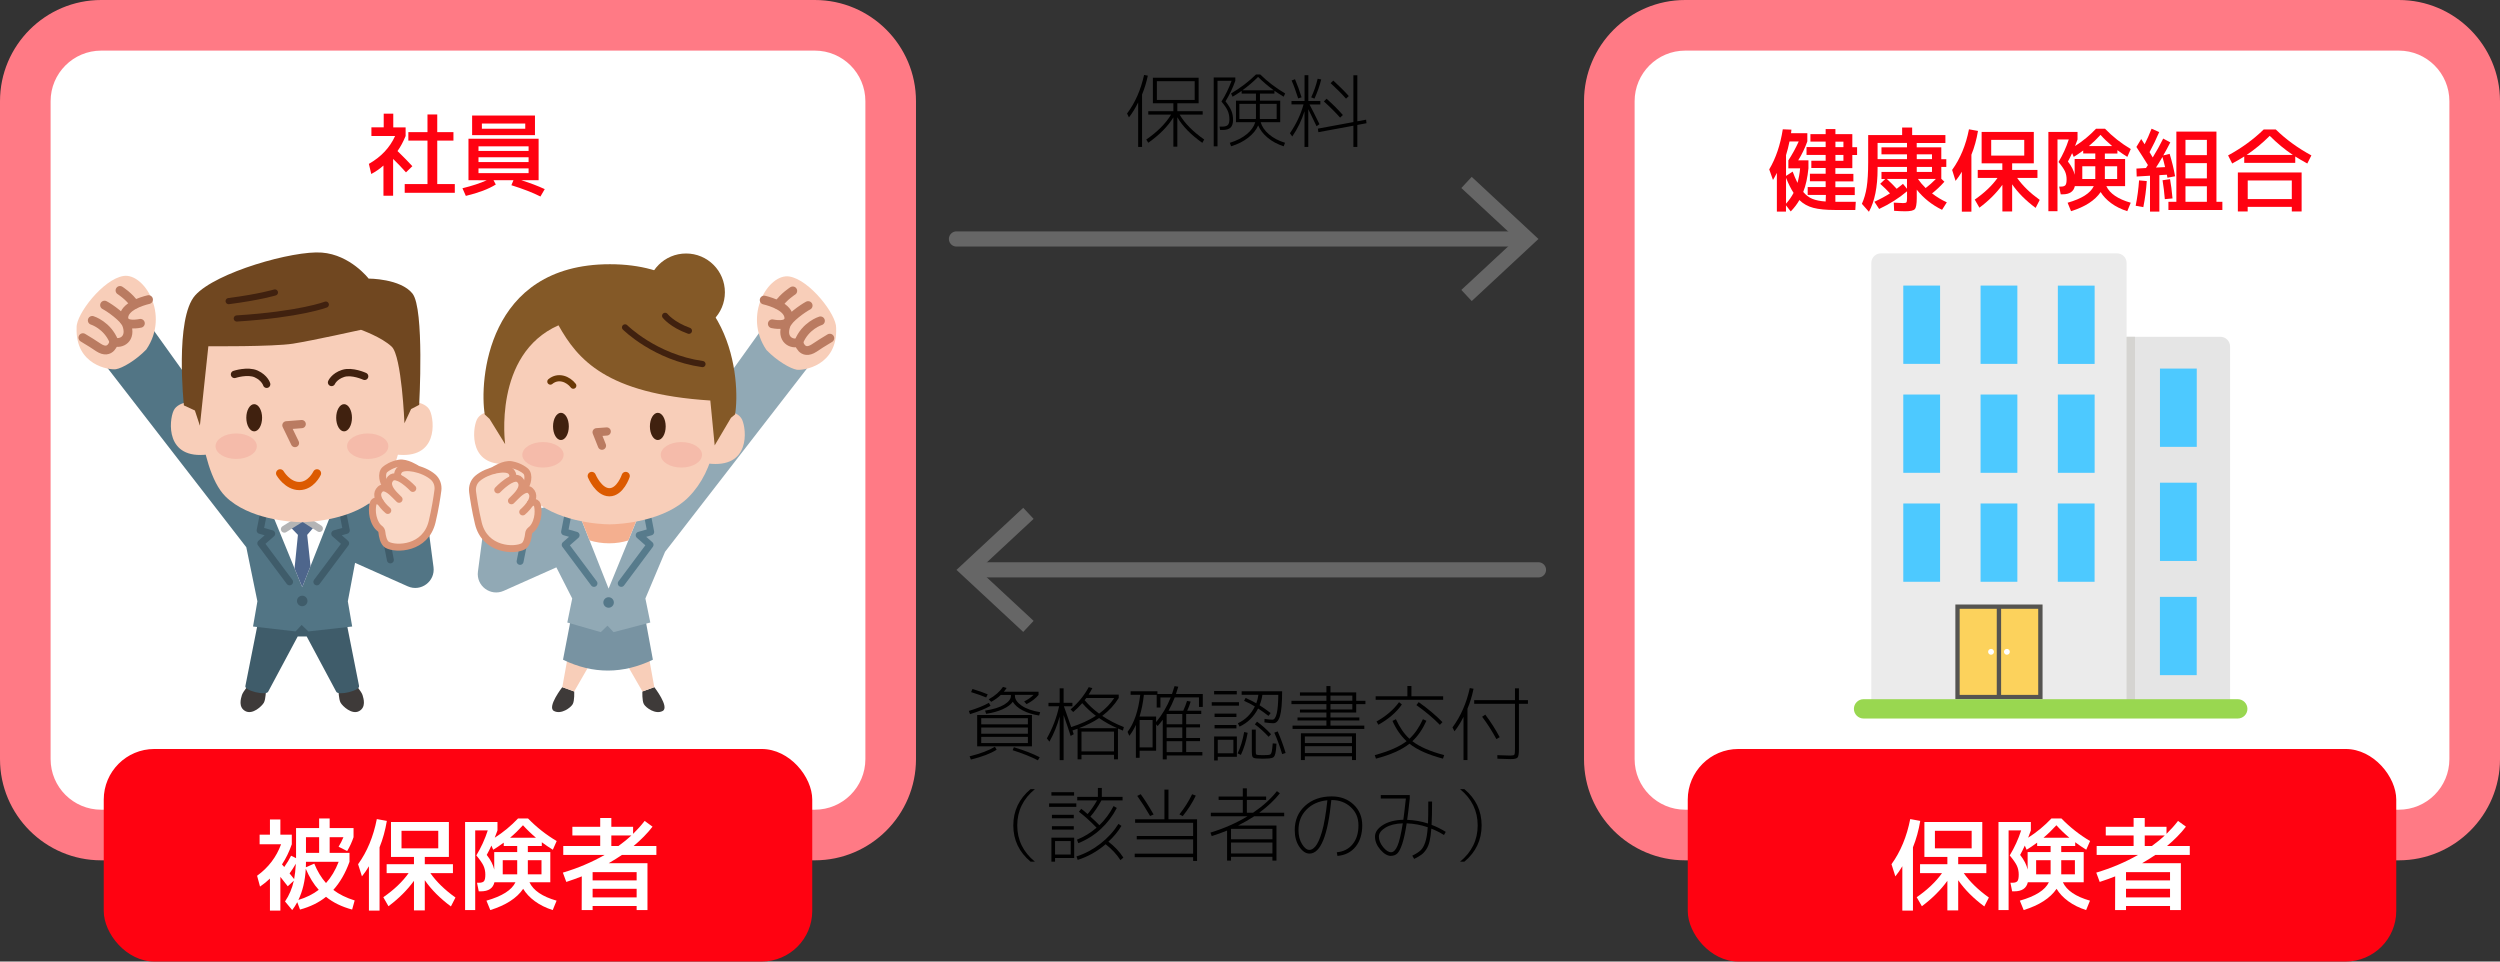 <?xml version="1.0" encoding="UTF-8"?>
<svg xmlns="http://www.w3.org/2000/svg" width="494" height="190" viewBox="0 0 494 190">
  <rect x="0" y="0" width="494" height="190" fill="#333333" stroke="none"/>
  <defs>
    		<style>
			.cls-1{fill:#40210f;}
			.cls-2{fill:#3e3a39;}
			.cls-3{fill:#99d750;}
			.cls-4{fill:#f8ceb9;}
			.cls-5{fill:#555451;}
			.cls-6{fill:#527585;}
			.cls-7{fill:#f5bbaa;}
			.cls-8{stroke:#3f5c6a;}
			.cls-8,.cls-9,.cls-10,.cls-11,.cls-12,.cls-13,.cls-14,.cls-15,.cls-16,.cls-17,.cls-18,.cls-19{fill:none;stroke-linecap:round;}
			.cls-8,.cls-9,.cls-10,.cls-13,.cls-18{stroke-width:1.37px;}
			.cls-8,.cls-9,.cls-11,.cls-12,.cls-14,.cls-15,.cls-16,.cls-17,.cls-18,.cls-19{stroke-linejoin:round;}
			.cls-20{fill:#fff;}
			.cls-9{stroke:#577b8c;}
			.cls-21{fill:#3f5c6a;}
			.cls-22{fill:#91a9b5;}
			.cls-10{stroke:#b4b4b5;}
			.cls-10,.cls-13{stroke-miterlimit:10;}
			.cls-23{fill:#FF0211;}
			.cls-24{fill:#fad9c7;}
			.cls-25{fill:#ebebeb;}
			.cls-26{fill:#4DC9FF;}
			.cls-27{fill:#704720;}
			.cls-28{fill:#4e668c;}
			.cls-11,.cls-12{stroke:#ba7b61;}
			.cls-11,.cls-15{stroke-width:1.62px;}
			.cls-29{fill:#fcd25c;}
			.cls-30{fill:#666;}
			.cls-12{stroke-width:1.74px;}
			.cls-13,.cls-18{stroke:#db9476;}
			.cls-14{stroke:#6a3906;}
			.cls-14,.cls-19{stroke-width:1.22px;}
			.cls-31{fill:#7893a2;}
			.cls-32{fill:#f4af8f;}
			.cls-15{stroke:#dc5a00;}
			.cls-33{fill:#FF7A85;}
			.cls-34{fill:#557889;}
			.cls-16{stroke-width:1.46px;}
			.cls-16,.cls-19{stroke:#40210f;}
			.cls-35{fill:#e5e5e5;}
			.cls-17{stroke:#666;stroke-width:3px;}
			.cls-36{fill:#d5d4d1;}
			.cls-37{fill:#845927;}
		</style>
  </defs>
  <g id="_レイヤー_2" data-name="レイヤー_2">
    <g>
      <rect class="cls-20" x="5" y="5" width="171" height="160" rx="15" ry="15"/>
      <path class="cls-33" d="M161,10c5.52,0,10,4.48,10,10v130c0,5.52-4.48,10-10,10H20c-5.52,0-10-4.48-10-10V20c0-5.52,4.48-10,10-10h141M161,0H20C8.97,0,0,8.97,0,20v130c0,11.03,8.97,20,20,20h141c11.03,0,20-8.97,20-20V20c0-11.03-8.97-20-20-20h0Z"/>
    </g>
    <g>
      <path class="cls-23" d="M77.72,25.17h2.43v1.71c-.47,1.13-1,2.12-1.6,2.97,1.27,1.24,2.25,2.23,2.93,2.99l-1.26,1.22c-.76-.86-1.6-1.75-2.54-2.66v7.27h-1.91v-5.96c-.73.65-1.54,1.21-2.41,1.67l-.47-2c2.42-1.38,4.15-3.22,5.18-5.51h-4.68v-1.71h2.43v-2.7h1.89v2.7ZM86.4,36.37h3.47v1.73h-9.9v-1.73h4.5v-8.59h-3.78v-1.67h3.78v-3.49h1.93v3.49h3.2v1.67h-3.2v8.59Z"/>
      <path class="cls-23" d="M94.55,35.61h-1.98v-8.19h13.86v8.19h-3.42c1.75.55,3.29,1.14,4.63,1.76l-.85,1.46c-1.52-.77-3.44-1.51-5.74-2.23l.41-.99h-3.94l.45.85c-1.42.89-3.39,1.64-5.92,2.25l-.67-1.51c1.91-.47,3.51-1,4.81-1.58h-1.64ZM95.22,26.7h-1.93v-3.87h12.42v3.87h-10.49ZM94.55,29.82h9.9v-.9h-9.9v.9ZM94.55,31.08v.94h9.9v-.94h-9.9ZM94.55,33.27v.94h9.9v-.94h-9.9ZM95.22,25.44h8.57v-1.03h-8.57v1.03Z"/>
    </g>
    <g>
      <rect class="cls-20" x="318" y="5" width="171" height="160" rx="15" ry="15"/>
      <path class="cls-33" d="M474,10c5.52,0,10,4.48,10,10v130c0,5.52-4.48,10-10,10h-141c-5.52,0-10-4.48-10-10V20c0-5.52,4.48-10,10-10h141M474,0h-141c-11.03,0-20,8.97-20,20v130c0,11.03,8.97,20,20,20h141c11.03,0,20-8.97,20-20V20c0-11.03-8.97-20-20-20h0Z"/>
    </g>
    <g>
      <path class="cls-23" d="M366.02,26.52v2.56h.94v1.55h-.94v2.59h-3.35v1.13h3.56v1.49h-3.56v1.15h3.83v1.55h-3.83v1.33h4.03l-.09,1.62h-4.09c-1.73,0-3.13-.14-4.2-.42-1.07-.28-2-.79-2.76-1.54-.44.78-1.01,1.53-1.71,2.25l-.94-1.21v1.24h-1.8v-7.65c-.37.72-.63,1.19-.77,1.4l-.74-2.09c1.31-2.2,2.2-4.84,2.68-7.92l1.71.07c-.01.08-.03.2-.04.36-.02.16-.03.27-.04.34h3.22v1.62c-.48,1.34-1.08,2.59-1.8,3.74h2.02v1.57c-.18,1.84-.52,3.4-1.03,4.68.52.62,1.11,1.08,1.79,1.36.68.28,1.56.46,2.64.53l.05-1.3h-3.6v-1.55h3.55v-1.15h-3.11v-1.49h3.11v-1.13h-2.83v-1.44h2.83v-1.15h-3.78v-1.55h3.78v-1.08h-3.01v-1.48h3.01v-.99h1.93v.99h3.35ZM352.92,30.69v4.07l1.31-.85c.29.78.61,1.52.95,2.23.26-.91.44-1.87.52-2.88h-2.32v-1.57c.77-1.18,1.45-2.42,2.05-3.74h-1.82c-.2.98-.44,1.9-.7,2.74ZM352.92,35.14v5.11c.62-.7,1.12-1.41,1.49-2.14-.49-.74-.99-1.73-1.49-2.97ZM362.68,27.99v1.08h1.58v-1.08h-1.58ZM362.68,31.77h1.58v-1.15h-1.58v1.15Z"/>
      <path class="cls-23" d="M381.77,38.22c.94.71,1.91,1.3,2.92,1.76l-.94,1.48c-1.98-.96-3.65-2.29-5-3.98v1.66c0,1.16-.13,1.89-.38,2.18-.25.29-.89.43-1.91.43-.49,0-1.22-.03-2.18-.09l-.07-1.62c.86.06,1.48.09,1.84.09s.56-.05.65-.14c.08-.1.13-.36.13-.79v-1.4c-1.61,1.36-3.44,2.52-5.51,3.49l-.94-1.42c1.21-.56,2.24-1.12,3.08-1.66-.54-.59-1.18-1.22-1.93-1.89l.99-.95h-.74v-1.39h5.04v-.99h-5.81v.36c0,3.6-.57,6.43-1.71,8.5l-1.39-1.57c.44-.97.76-2.07.95-3.3.19-1.23.29-2.88.29-4.94v-5.35h6.71v-1.49h1.98v1.49h6.57v1.57h-5.67v.86h4.86v2.34h.99v1.53h-.99v2.34l.61.58c-.78.88-1.6,1.65-2.45,2.32ZM376.82,30.5h-5.04v-1.39h5.04v-.86h-5.81v3.2h5.81v-.95ZM374.79,37.3c.26-.19.68-.52,1.24-.97l.79.97v-1.94h-3.98c.73.67,1.38,1.32,1.94,1.94ZM378.75,30.5v.95h3.01v-.95h-3.01ZM378.75,33.97h3.01v-.99h-3.01v.99ZM380.51,37.16c.71-.54,1.38-1.14,2.02-1.8h-3.55c.42.61.93,1.21,1.53,1.8Z"/>
      <path class="cls-23" d="M389.55,30.57v11.25h-1.89v-7.88c-.37.64-.79,1.24-1.24,1.8l-.68-2.16c1.61-2.23,2.72-4.91,3.33-8.03l1.78.32c-.28,1.68-.71,3.25-1.3,4.7ZM401.88,26.07v6.21h-4.28v1.3h5v1.58h-4.01c1.09,1.55,2.58,2.99,4.46,4.34l-.81,1.58c-1.94-1.44-3.49-2.99-4.64-4.66v5.36h-1.93v-5.26c-1.18,1.63-2.69,3.14-4.54,4.52l-.92-1.6c1.93-1.34,3.43-2.77,4.5-4.28h-3.91v-1.58h4.86v-1.3h-4.09v-6.21h10.3ZM393.46,30.75h6.53v-3.11h-6.53v3.11Z"/>
      <path class="cls-23" d="M409.24,41.73l-.68-1.67c2.78-.79,4.51-1.88,5.17-3.28h-3.74c-.24,1.08-1.05,1.62-2.43,1.62h-.36l-.31-1.53h.36c.43,0,.73-.1.88-.29.16-.19.23-.58.23-1.15s-.11-1.12-.33-1.59c-.22-.47-.64-1.08-1.27-1.83.85-1.4,1.53-2.89,2.03-4.45h-2.23v14.17h-1.8v-15.66h5.76v1.49c-.08.26-.25.7-.49,1.3,1.54-.98,2.92-2.12,4.14-3.42h1.78c1.5,1.55,3.2,2.89,5.09,4.01l-.68,1.55c-.66-.41-1.31-.85-1.96-1.33v.67h-2.48v1.08h4v5.36h-3.71c.68,1.46,2.29,2.56,4.82,3.28l-.68,1.67c-1.21-.38-2.27-.91-3.17-1.57-.9-.66-1.6-1.4-2.09-2.21-1.13,1.66-3.08,2.92-5.85,3.78ZM414.03,31.41v-1.08h-2.39v-.59c-.74.54-1.37.96-1.87,1.26l-.32-.74c-.28.61-.55,1.16-.83,1.66.71.91,1.15,1.78,1.33,2.61v-3.11h4.09ZM411.46,35.37h2.57v-2.52h-2.57v2.52ZM412.77,28.86h4.59c-.83-.7-1.6-1.43-2.3-2.21-.74.82-1.51,1.55-2.29,2.21ZM415.92,35.37h2.43v-2.52h-2.43v2.52Z"/>
      <path class="cls-23" d="M422.67,35.64l1.53.14c-.11,1.73-.34,3.44-.68,5.15l-1.51-.27c.34-1.72.56-3.39.67-5.02ZM422.15,29.04l.95-1.57c.14.22.37.56.68,1.04.48-.95.94-1.97,1.37-3.08l1.51.67c-.59,1.37-1.22,2.69-1.91,3.96.08.14.2.33.34.57.14.23.24.39.29.48.76-1.24,1.45-2.48,2.07-3.73l1.4.76c-.49.96-.95,1.82-1.39,2.57l1.26-.31c.46,1.5.82,2.98,1.08,4.43l-1.51.29c-.01-.07-.03-.17-.06-.31-.03-.13-.05-.23-.06-.29l-1.48.09v7.2h-1.85v-7.09l-2.63.16-.05-1.57,1.89-.11c.05-.07.11-.17.19-.3.08-.13.14-.22.19-.28-.67-1.09-1.43-2.29-2.29-3.6ZM427.82,33.02c-.18-.77-.35-1.43-.52-2-.55.94-.98,1.63-1.28,2.09l1.8-.09ZM429.28,39.21l-1.51.14c-.1-1.27-.25-2.51-.45-3.73l1.48-.22c.19,1,.35,2.26.49,3.8ZM439.14,41.49h-10.66v-1.62h1.57v-13.86h7.92v13.86h1.17v1.62ZM431.85,30.66h4.23v-3.02h-4.23v3.02ZM431.85,32.24v3.01h4.23v-3.01h-4.23ZM431.85,36.81v3.06h4.23v-3.06h-4.23Z"/>
      <path class="cls-23" d="M440.27,30.71c2.69-1.46,5.03-3.17,7.04-5.13h2.38c2,1.96,4.35,3.67,7.04,5.13l-.81,1.6c-.95-.52-1.74-.98-2.38-1.39v1.26h-10.08v-1.26c-.64.41-1.43.87-2.38,1.39l-.81-1.6ZM444.14,40.88v.9h-1.94v-7.7h12.6v7.7h-1.94v-.9h-8.71ZM443.93,30.62h9.14c-1.6-1.07-3.12-2.33-4.57-3.78-1.45,1.45-2.98,2.71-4.57,3.78ZM452.86,39.33v-3.67h-8.71v3.67h8.71Z"/>
    </g>
    <g>
      <g>
        <path class="cls-35" d="M440.66,139.67v-71.21c0-1.06-.86-1.91-1.91-1.91h-46.63c-1.06,0-1.91.86-1.91,1.91v71.21h50.45Z"/>
        <path class="cls-25" d="M418.31,50.06h-46.63c-1.06,0-1.91.86-1.91,1.91v87.7h50.45V51.97c0-1.06-.86-1.91-1.91-1.91Z"/>
        <rect class="cls-36" x="420.22" y="66.55" width="1.65" height="73.12"/>
      </g>
      <rect class="cls-26" x="371.99" y="60.53" width="15.47" height="7.27" transform="translate(443.89 -315.56) rotate(90)"/>
      <rect class="cls-26" x="387.26" y="60.53" width="15.47" height="7.27" transform="translate(459.16 -330.83) rotate(90)"/>
      <rect class="cls-26" x="402.53" y="60.53" width="15.47" height="7.27" transform="translate(474.43 -346.09) rotate(90)"/>
      <rect class="cls-26" x="422.71" y="76.92" width="15.47" height="7.27" transform="translate(511 -349.88) rotate(90)"/>
      <rect class="cls-26" x="422.71" y="99.47" width="15.47" height="7.27" transform="translate(533.55 -327.33) rotate(90)"/>
      <rect class="cls-26" x="422.71" y="122.03" width="15.47" height="7.27" transform="translate(556.1 -304.77) rotate(90)"/>
      <rect class="cls-26" x="371.99" y="82.06" width="15.47" height="7.27" transform="translate(465.42 -294.03) rotate(90)"/>
      <rect class="cls-26" x="387.26" y="82.06" width="15.47" height="7.27" transform="translate(480.69 -309.3) rotate(90)"/>
      <rect class="cls-26" x="402.53" y="82.06" width="15.47" height="7.27" transform="translate(495.96 -324.57) rotate(90)"/>
      <rect class="cls-26" x="371.99" y="103.59" width="15.47" height="7.27" transform="translate(486.95 -272.5) rotate(90)"/>
      <rect class="cls-26" x="387.26" y="103.59" width="15.47" height="7.27" transform="translate(502.22 -287.77) rotate(90)"/>
      <rect class="cls-26" x="402.53" y="103.59" width="15.47" height="7.27" transform="translate(517.48 -303.04) rotate(90)"/>
      <g>
        <rect class="cls-5" x="386.38" y="119.45" width="17.23" height="18.71"/>
        <rect class="cls-29" x="387.23" y="120.3" width="7.33" height="17.01"/>
        <rect class="cls-29" x="395.42" y="120.3" width="7.33" height="17.01"/>
        <path class="cls-20" d="M393.43,128.22c-.32,0-.58.26-.58.58s.26.58.58.58.58-.26.58-.58-.26-.58-.58-.58Z"/>
        <path class="cls-20" d="M396.56,128.22c-.32,0-.58.26-.58.58s.26.58.58.58.58-.26.58-.58-.26-.58-.58-.58Z"/>
      </g>
      <path class="cls-3" d="M442.18,138.16h-73.94c-1.06,0-1.91.86-1.91,1.91s.86,1.91,1.91,1.91h73.94c1.06,0,1.91-.86,1.91-1.91s-.86-1.91-1.91-1.91Z"/>
    </g>
    <rect class="cls-23" x="20.5" y="148" width="140" height="42" rx="10" ry="10"/>
    <g>
      <path class="cls-20" d="M55.4,164.93h2.26v1.9c-.52,1.49-1.17,2.82-1.94,3.98.07.05.15.14.24.27.09.13.16.21.2.25.56-.79,1.01-1.53,1.36-2.24l.98.48v-5.94h4.56v-1.9h2.08v1.9h4.72v1.8c-.31.93-.73,1.85-1.26,2.74l-1.7-.86c.39-.63.71-1.25.96-1.88h-2.72v3.1h3.92v1.76c-.8,2.23-1.87,4.08-3.2,5.56,1.16.88,2.57,1.57,4.22,2.08l-.5,1.8c-2.05-.55-3.77-1.39-5.16-2.52-1.4,1.13-3.11,1.97-5.14,2.52l-.54-1.46c-.33.61-.67,1.13-1,1.56l-1.42-1.7c.83-1.23,1.41-2.59,1.74-4.1l-1.2,1.1c-.4-.53-.89-1.15-1.46-1.86v6.66h-2.06v-6.32c-.59.56-1.24,1.09-1.96,1.58l-.58-2.14c2.23-1.61,3.81-3.69,4.74-6.22h-4.24v-1.9h2.04v-3h2.06v3ZM57.22,172.59s.16.2.39.48c.23.28.4.49.51.64.16-.81.27-1.83.34-3.04-.41.71-.83,1.35-1.24,1.92ZM62.98,175.83c-.99-1.09-1.84-2.48-2.56-4.16-.13,2.37-.62,4.43-1.46,6.16,1.57-.48,2.91-1.15,4.02-2ZM64.42,174.49c1.01-1.12,1.85-2.52,2.5-4.2h-6.46v.08c0,.45,0,.79-.02,1l1.66-.72c.61,1.51,1.39,2.79,2.32,3.84ZM60.46,168.53h2.6v-3.1h-2.6v3.1Z"/>
      <path class="cls-20" d="M75,167.43v12.5h-2.1v-8.76c-.41.71-.87,1.37-1.38,2l-.76-2.4c1.79-2.48,3.02-5.45,3.7-8.92l1.98.36c-.31,1.87-.79,3.61-1.44,5.22ZM88.7,162.43v6.9h-4.76v1.44h5.56v1.76h-4.46c1.21,1.72,2.87,3.33,4.96,4.82l-.9,1.76c-2.16-1.6-3.88-3.33-5.16-5.18v5.96h-2.14v-5.84c-1.31,1.81-2.99,3.49-5.04,5.02l-1.02-1.78c2.15-1.49,3.81-3.08,5-4.76h-4.34v-1.76h5.4v-1.44h-4.54v-6.9h11.44ZM79.34,167.63h7.26v-3.46h-7.26v3.46Z"/>
      <path class="cls-20" d="M96.88,179.83l-.76-1.86c3.09-.88,5.01-2.09,5.74-3.64h-4.16c-.27,1.2-1.17,1.8-2.7,1.8h-.4l-.34-1.7h.4c.48,0,.81-.11.98-.32.17-.21.26-.64.26-1.28s-.12-1.24-.37-1.77-.72-1.2-1.41-2.03c.95-1.56,1.7-3.21,2.26-4.94h-2.48v15.74h-2v-17.4h6.4v1.66c-.09.29-.27.77-.54,1.44,1.71-1.09,3.24-2.36,4.6-3.8h1.98c1.67,1.72,3.55,3.21,5.66,4.46l-.76,1.72c-.73-.45-1.46-.95-2.18-1.48v.74h-2.76v1.2h4.44v5.96h-4.12c.76,1.63,2.55,2.84,5.36,3.64l-.76,1.86c-1.35-.43-2.52-1.01-3.52-1.74-1-.73-1.77-1.55-2.32-2.46-1.25,1.84-3.42,3.24-6.5,4.2ZM102.2,168.37v-1.2h-2.66v-.66c-.83.6-1.52,1.07-2.08,1.4l-.36-.82c-.31.68-.61,1.29-.92,1.84.79,1.01,1.28,1.98,1.48,2.9v-3.46h4.54ZM99.34,172.77h2.86v-2.8h-2.86v2.8ZM100.8,165.53h5.1c-.92-.77-1.77-1.59-2.56-2.46-.83.91-1.67,1.73-2.54,2.46ZM104.3,172.77h2.7v-2.8h-2.7v2.8Z"/>
      <path class="cls-20" d="M120.28,170.57h7.66v9.26h-2.14v-.8h-8.7v.8h-2.16l.02-6.66c-.91.36-1.93.73-3.06,1.1l-.68-1.84c2.93-.87,5.69-2.03,8.26-3.5h-8.18v-1.76h7.3v-2.08h-5.5v-1.72h5.5v-1.74h2.2v1.74h4.3v1.4c.89-.88,1.65-1.73,2.28-2.56l1.56,1.14c-1.01,1.31-2.26,2.58-3.74,3.82h4.5v1.76h-6.8c-.65.45-1.53,1-2.62,1.64ZM117.1,173.97h8.7v-1.64h-8.7v1.64ZM117.1,175.63v1.7h8.7v-1.7h-8.7ZM124.76,165.09h-3.96v2.08h1.4c1-.72,1.85-1.41,2.56-2.08Z"/>
    </g>
    <rect class="cls-23" x="333.5" y="148" width="140" height="42" rx="10" ry="10"/>
    <g>
      <path class="cls-20" d="M378,167.43v12.5h-2.1v-8.76c-.41.71-.87,1.37-1.38,2l-.76-2.4c1.79-2.48,3.02-5.45,3.7-8.92l1.98.36c-.31,1.87-.79,3.61-1.44,5.22ZM391.7,162.43v6.9h-4.76v1.44h5.56v1.76h-4.46c1.21,1.72,2.87,3.33,4.96,4.82l-.9,1.76c-2.16-1.6-3.88-3.33-5.16-5.18v5.96h-2.14v-5.84c-1.31,1.81-2.99,3.49-5.04,5.02l-1.02-1.78c2.15-1.49,3.81-3.08,5-4.76h-4.34v-1.76h5.4v-1.44h-4.54v-6.9h11.44ZM382.34,167.63h7.26v-3.46h-7.26v3.46Z"/>
      <path class="cls-20" d="M399.88,179.83l-.76-1.86c3.09-.88,5.01-2.09,5.74-3.64h-4.16c-.27,1.2-1.17,1.8-2.7,1.8h-.4l-.34-1.7h.4c.48,0,.81-.11.98-.32.17-.21.26-.64.26-1.28s-.12-1.24-.37-1.77c-.25-.53-.72-1.2-1.41-2.03.95-1.56,1.7-3.21,2.26-4.94h-2.48v15.74h-2v-17.4h6.4v1.66c-.09.29-.27.77-.54,1.44,1.71-1.09,3.24-2.36,4.6-3.8h1.98c1.67,1.72,3.55,3.21,5.66,4.46l-.76,1.72c-.73-.45-1.46-.95-2.18-1.48v.74h-2.76v1.2h4.44v5.96h-4.12c.76,1.63,2.55,2.84,5.36,3.64l-.76,1.86c-1.35-.43-2.52-1.01-3.52-1.74-1-.73-1.77-1.55-2.32-2.46-1.25,1.84-3.42,3.24-6.5,4.2ZM405.2,168.37v-1.2h-2.66v-.66c-.83.6-1.52,1.07-2.08,1.4l-.36-.82c-.31.68-.61,1.29-.92,1.84.79,1.01,1.28,1.98,1.48,2.9v-3.46h4.54ZM402.34,172.77h2.86v-2.8h-2.86v2.8ZM403.8,165.53h5.1c-.92-.77-1.77-1.59-2.56-2.46-.83.91-1.67,1.73-2.54,2.46ZM407.3,172.77h2.7v-2.8h-2.7v2.8Z"/>
      <path class="cls-20" d="M423.28,170.57h7.66v9.26h-2.14v-.8h-8.7v.8h-2.16l.02-6.66c-.91.36-1.93.73-3.06,1.1l-.68-1.84c2.93-.87,5.69-2.03,8.26-3.5h-8.18v-1.76h7.3v-2.08h-5.5v-1.72h5.5v-1.74h2.2v1.74h4.3v1.4c.89-.88,1.65-1.73,2.28-2.56l1.56,1.14c-1.01,1.31-2.26,2.58-3.74,3.82h4.5v1.76h-6.8c-.65.45-1.53,1-2.62,1.64ZM420.1,173.97h8.7v-1.64h-8.7v1.64ZM420.1,175.63v1.7h8.7v-1.7h-8.7ZM427.76,165.09h-3.96v2.08h1.4c1-.72,1.85-1.41,2.56-2.08Z"/>
    </g>
    <g>
      <path class="cls-2" d="M49.39,135.03s-1.38,1.62-1.59,2.32c-.21.69-.74,2.41.69,3.17,1.42.76,3.26-.98,3.65-1.67.39-.7.41-2.52.41-2.52l-3.16-1.3Z"/>
      <path class="cls-2" d="M70.05,135.03s1.38,1.62,1.59,2.32c.21.69.74,2.41-.69,3.17-1.42.76-3.26-.98-3.65-1.67-.39-.7-.41-2.52-.41-2.52l3.16-1.3Z"/>
      <path class="cls-21" d="M70.95,135.54l-2.91-14.68h-16.64l-2.91,14.68c-.31.92,4.16,2,4.51,1.12l5.83-10.9h1.77l5.83,10.9c.35.89,4.82-.2,4.51-1.12Z"/>
      <path class="cls-6" d="M84.44,102.89l-16.14-4.81-12.73,2.4-25.49-35.6-9.5,6.98,28.09,36.28,2.19,10.68-.86,4.98,8.4.97,1.2-1.28,1.33,1.28,8.66-.97-.86-4.98,1.43-7.6,10.41,4.64c2.6,1.16,5.46-.98,5.09-3.8l-1.21-9.18Z"/>
      <g>
        <path class="cls-4" d="M22.89,72.96c-1.24.18-8.07-.76-7.75-8.26-.1-2.61,5.24-9.54,9.27-10.17,4.03-.63,9.22,7.61,4.5,14.53-2.1,2.18-4.78,3.71-6.02,3.9Z"/>
        <path class="cls-12" d="M29.35,59.2c-1.41.34-4.85,1.4-4.89,3.58-.04,1.86,3.28,1.11,3.28,1.11"/>
        <path class="cls-12" d="M23.71,57.39s1.83,1.16,2.87,2.73"/>
        <path class="cls-12" d="M18.23,63.31s3.01.92,4.3,4.22c1.32.56,3.59-.53,2.46-3.46-.48-1.25-3.27-3.23-4.33-3.78"/>
        <path class="cls-12" d="M22.53,67.52s-.61,2.74-3.06,1.15c-1.33-.86-1.39-.91-1.39-.91l-1.7-1.04"/>
      </g>
      <line class="cls-8" x1="76.46" y1="107.2" x2="77.14" y2="110.64"/>
      <path class="cls-21" d="M60.76,118.75c0,.57-.47,1.04-1.04,1.04s-1.04-.47-1.04-1.04.47-1.04,1.04-1.04,1.04.47,1.04,1.04Z"/>
      <polygon class="cls-20" points="53.26 100.26 59.72 116.02 65.94 100.26 53.26 100.26"/>
      <polygon class="cls-28" points="61.36 111.86 60.7 105.69 62.22 103.92 59.78 102.33 57.22 103.98 58.87 105.69 58.2 112.31 59.72 116.02 61.36 111.86"/>
      <polyline class="cls-10" points="56.19 104.57 59.78 102.33 63.12 104.44"/>
      <polyline class="cls-8" points="67.69 101.06 68.43 104.81 66.14 105.46 68.3 107.36 62.61 114.98"/>
      <polyline class="cls-8" points="52.14 101.06 51.4 104.81 53.69 105.46 51.53 107.36 57.22 114.98"/>
      <g>
        <path class="cls-4" d="M79.38,79.33c.86-.11,4.64-.23,5.58,1.82.9,1.94,1.69,9.74-6.78,8.65l1.2-10.47Z"/>
        <path class="cls-4" d="M79.66,61.27h-40.13v22.93c.74,4.79,2.11,11.02,5.03,13.91,4.54,4.49,12.87,5.07,15.01,5.07s10.48-.59,15.01-5.07c3.03-2.99,4.6-9.6,5.31-14.37v-.11s-.24-22.36-.24-22.36Z"/>
        <polyline class="cls-11" points="59.62 83.8 56.59 84.04 58.29 87.55"/>
        <path class="cls-1" d="M51.79,82.55c0,1.49-.7,2.69-1.56,2.69s-1.56-1.21-1.56-2.69.7-2.69,1.56-2.69,1.56,1.21,1.56,2.69Z"/>
        <path class="cls-16" d="M46.34,73.98s2.61-.86,4.3-.08c1.69.78,2.05,2.03,2.05,2.03"/>
        <path class="cls-1" d="M66.43,82.55c0,1.49.7,2.69,1.56,2.69s1.56-1.21,1.56-2.69-.7-2.69-1.56-2.69-1.56,1.21-1.56,2.69Z"/>
        <path class="cls-16" d="M72.05,74.36s-2.5-1.15-4.26-.57c-1.77.58-2.27,1.78-2.27,1.78"/>
        <path class="cls-4" d="M39.88,79.33c-.86-.11-4.64-.23-5.58,1.82-.9,1.94-1.69,9.74,6.78,8.65l-1.2-10.47Z"/>
        <path class="cls-27" d="M81.51,58.02c2.38,2.99,1.32,21.98,1.32,21.98l-1.6.83-1.31,2.8s-.54-13.23-2.51-15.12c-1.97-1.88-6.08-3.34-6.08-3.34,0,0-9.48,2.11-13.45,2.74-3.92.62-16.71.51-16.71.51l-1.67,15.69-.99-3-2.17-1s-1.84-17.2,2.23-21.75c4.07-4.55,19.37-8.89,25.02-8.45,5.65.44,9.25,5.14,9.25,5.14,0,0,6.3-.02,8.68,2.97Z"/>
        <path class="cls-19" d="M64.38,60.19s-5.03,1.94-17.59,2.74"/>
        <path class="cls-19" d="M54.32,57.79s-2.97.91-9.14,1.71"/>
        <path class="cls-7" d="M50.75,88.17c0,1.39-1.83,2.52-4.08,2.52s-4.08-1.13-4.08-2.52,1.83-2.52,4.08-2.52,4.08,1.13,4.08,2.52Z"/>
        <path class="cls-7" d="M76.74,88.17c0,1.39-1.83,2.52-4.08,2.52s-4.08-1.13-4.08-2.52,1.83-2.52,4.08-2.52,4.08,1.13,4.08,2.52Z"/>
        <path class="cls-15" d="M55.35,93.53s1.46,2.51,3.79,2.51,3.5-2.51,3.5-2.51"/>
      </g>
      <g>
        <path class="cls-24" d="M80.52,92.08c-.83,0-1.48.18-1.83.55-.21.21-.51.7-.45,1.27-.09-.01-.19-.04-.28-.04h0c-.42,0-.76.15-1.02.45-.36.4-.52.85-.5,1.35-.25-.29-.5-.95-.5-1.6,0-.46.12-.82.35-1.01.24-.21,1.14-.91,2.64-1.18.49-.09,1.07.04,1.6.22Z"/>
        <path class="cls-24" d="M74.12,99.47c.29-.36.89-.63.86-1.69-.01-.34.11-.63.38-.88.54-.5,1.86-1.87,2.08-2.12.13-.15.3-.22.51-.22h0c1.06,0,1.07-.42,1.06-.42-.3-.52.12-.97.17-1.02.36-.39,1.43-.47,2.69-.2,1.8.38,3.97,1.48,4.47,2.99.87,2.62-.62,8.3-2.19,9.56-.16.17-3.44,3.65-7.34,2.32-.66-.23-1.24-2.53-1.39-3.37-.53-.47-.93-1.07-1.18-1.78-.52-1.46-.25-2.94-.12-3.16Z"/>
        <g>
          <path class="cls-13" d="M75.12,99.18s-.76-.55-1.28.08c-.22.27-.61,2.43.43,4.26.24.42.46.67.83.96.21.17.34.41.36.68.07.7.3,2.07,1.04,2.49,1.76.99,7.6.82,8.89-4.55.59-2.45.96-4.86,1.14-6.21.13-.98-.21-1.97-.95-2.62-1.97-1.7-5.73-2.4-6.64-1.4,0,0-.66.65-.22,1.43"/>
          <path class="cls-18" d="M81.57,96.52s-3.14-3.35-4.38-1.97c-1.03,1.14.09,2.53.92,3.37.42.42.75.75.75.75,0,0-.32-.31-.75-.75-.84-.87-2.17-2.03-2.98-1.26-1.69,1.57,1.5,4.21,1.5,4.21"/>
          <path class="cls-18" d="M82.3,92.58s-2-1.32-3.43-1.06c-1.43.26-2.4.91-2.8,1.26-.86.74-.37,2.72.23,3.23"/>
        </g>
      </g>
    </g>
    <g>
      <path class="cls-2" d="M129.29,135.78s3.07,3.95,1.65,4.71c-1.42.76-3.32-.65-3.71-1.35-.39-.7-.29-2.5-.29-2.5l2.35-.86Z"/>
      <polygon class="cls-4" points="127.94 128.31 129.29 135.78 126.94 136.63 122.96 129.71 127.94 128.31"/>
      <path class="cls-2" d="M111.11,135.78s-3.07,3.95-1.65,4.71c1.42.76,3.32-.65,3.71-1.35.39-.7.29-2.5.29-2.5l-2.35-.86Z"/>
      <polygon class="cls-4" points="112.46 128.31 111.11 135.78 113.46 136.63 117.44 129.71 112.46 128.31"/>
      <path class="cls-31" d="M127.49,122.12l1.52,8.24c-5.89,2.83-11.81,2.89-17.76,0l1.59-8.24h14.66Z"/>
      <path class="cls-22" d="M95.65,103.78l16.14-4.81,12.73,2.4,25.49-35.6,9.5,6.98-28.09,36.28-3.89,9.23.97,4.75-7.26,1.9-1.2-1.28-1.33,1.28-6.61-1.9.97-4.75-3.13-6.15-10.41,4.64c-2.6,1.16-5.46-.98-5.09-3.8l1.21-9.18Z"/>
      <g>
        <path class="cls-4" d="M157.47,73.06c1.24.18,8.07-.76,7.75-8.26.1-2.61-5.24-9.54-9.27-10.17-4.03-.63-9.22,7.61-4.5,14.53,2.1,2.18,4.78,3.71,6.02,3.9Z"/>
        <path class="cls-12" d="M151,59.29c1.41.34,4.85,1.4,4.89,3.58.04,1.86-3.28,1.11-3.28,1.11"/>
        <path class="cls-12" d="M156.65,57.48s-1.83,1.16-2.87,2.73"/>
        <path class="cls-12" d="M162.12,63.4s-3.01.92-4.3,4.22c-1.32.56-3.59-.53-2.46-3.46.48-1.25,3.27-3.23,4.33-3.78"/>
        <path class="cls-12" d="M157.82,67.62s.61,2.74,3.06,1.15c1.33-.86,1.39-.91,1.39-.91l1.7-1.04"/>
      </g>
      <path class="cls-34" d="M119.22,119.05c0,.57.47,1.04,1.04,1.04s1.04-.47,1.04-1.04-.47-1.04-1.04-1.04-1.04.47-1.04,1.04Z"/>
      <polygon class="cls-20" points="126.72 100.56 120.26 116.31 114.04 100.56 126.72 100.56"/>
      <polyline class="cls-9" points="112.29 101.36 111.56 105.11 113.84 105.76 111.68 107.65 117.37 115.28"/>
      <polyline class="cls-9" points="127.85 101.36 128.58 105.11 126.3 105.76 128.45 107.65 122.76 115.28"/>
      <line class="cls-9" x1="103.46" y1="107.5" x2="102.77" y2="110.93"/>
      <path class="cls-32" d="M124.17,106.79c-1.14.36-2.43.57-3.8.57s-2.72-.21-3.88-.59l-2.45-6.21h12.68l-2.56,6.23Z"/>
      <path class="cls-37" d="M143.24,57.76c0,4.24-3.43,7.67-7.67,7.67s-7.67-3.43-7.67-7.67,3.43-7.67,7.67-7.67,7.67,3.43,7.67,7.67Z"/>
      <g>
        <path class="cls-4" d="M109.93,62.06l-11.33,9.1,1.03,15.48c.77,5.08,2.19,8.53,5.23,11.59,4.71,4.76,13.37,5.38,15.6,5.38s10.89-.62,15.6-5.38c2.69-2.72,4.29-6.17,5.15-10.21l.19-1.52.46-13.85-31.94-10.59Z"/>
        <path class="cls-4" d="M141.06,81.11c.86-.11,4.64-.23,5.58,1.82.9,1.94,1.69,9.74-6.78,8.65l1.2-10.47Z"/>
        <path class="cls-4" d="M99.8,81.11c-.86-.11-4.64-.23-5.58,1.82-.9,1.94-1.69,9.74,6.78,8.65l-1.2-10.47Z"/>
        <polyline class="cls-11" points="119.89 85.26 117.89 85.41 118.95 88.07"/>
        <ellipse class="cls-1" cx="110.84" cy="84.26" rx="1.56" ry="2.69"/>
        <ellipse class="cls-1" cx="129.98" cy="84.26" rx="1.56" ry="2.69"/>
        <path class="cls-7" d="M111.37,89.87c0,1.39-1.83,2.52-4.08,2.52s-4.08-1.13-4.08-2.52,1.83-2.52,4.08-2.52,4.08,1.13,4.08,2.52Z"/>
        <path class="cls-7" d="M138.72,89.87c0,1.39-1.83,2.52-4.08,2.52s-4.08-1.13-4.08-2.52,1.83-2.52,4.08-2.52,4.08,1.13,4.08,2.52Z"/>
        <path class="cls-15" d="M116.93,94.05s1.34,3.22,3.49,3.22,3.22-3.22,3.22-3.22"/>
        <path class="cls-37" d="M145.25,81.9c1.07-6.37-.26-29.69-24.73-29.69s-25.8,23.32-24.73,29.69l.94.87,3.09,5s-2.45-17.75,10.54-23.49c3.76,6.71,9.39,13.55,30,14.86l.86,8.87,3.22-5.45.81-.67Z"/>
        <path class="cls-14" d="M108.75,75.4c1.57-1.3,3.53-.49,4.53.81"/>
        <path class="cls-19" d="M123.51,64.69s5.91,5.91,15.3,7.25"/>
        <path class="cls-19" d="M131.43,62.41s1.34,1.74,4.7,2.95"/>
      </g>
      <g>
        <path class="cls-24" d="M99.4,92.38c.83,0,1.49.18,1.83.55.21.21.51.7.45,1.27.09-.01.19-.04.28-.04h0c.42,0,.76.15,1.02.45.36.4.52.85.5,1.35.25-.29.5-.95.5-1.6,0-.46-.12-.82-.35-1.01-.24-.21-1.14-.91-2.64-1.18-.49-.09-1.07.04-1.6.22Z"/>
        <path class="cls-24" d="M105.8,99.76c-.29-.36-.89-.63-.86-1.69.01-.34-.11-.63-.38-.88-.54-.5-1.86-1.87-2.08-2.12-.13-.15-.3-.22-.51-.22h0c-1.06,0-1.07-.42-1.06-.42.3-.52-.12-.97-.17-1.02-.36-.39-1.43-.47-2.69-.2-1.8.38-3.97,1.48-4.47,2.99-.87,2.62.62,8.3,2.19,9.56.16.17,3.44,3.65,7.34,2.32.66-.23,1.24-2.53,1.39-3.37.53-.47.93-1.07,1.18-1.78.52-1.46.25-2.94.12-3.16Z"/>
        <g>
          <path class="cls-13" d="M104.79,99.47s.76-.55,1.28.08c.22.27.61,2.43-.43,4.26-.24.42-.46.67-.83.96-.21.17-.34.41-.36.68-.07.7-.3,2.07-1.04,2.49-1.76.99-7.6.82-8.89-4.55-.59-2.45-.96-4.86-1.14-6.21-.13-.98.21-1.97.95-2.62,1.97-1.7,5.73-2.4,6.64-1.4,0,0,.66.65.22,1.43"/>
          <path class="cls-18" d="M98.35,96.81s3.14-3.35,4.38-1.97c1.03,1.14-.09,2.53-.92,3.37-.42.42-.75.75-.75.75,0,0,.32-.31.75-.75.84-.87,2.17-2.03,2.98-1.26,1.69,1.57-1.5,4.21-1.5,4.21"/>
          <path class="cls-18" d="M97.62,92.88s2-1.32,3.43-1.06c1.43.26,2.4.91,2.8,1.26.86.74.37,2.72-.23,3.23"/>
        </g>
      </g>
    </g>
  </g>
  <g id="_レイヤー_3" data-name="レイヤー_3">
    <g>
      <line class="cls-17" x1="192.25" y1="112.6" x2="304" y2="112.6"/>
      <polygon class="cls-30" points="202.19 124.87 204.24 122.68 193.4 112.61 204.24 102.53 202.19 100.34 189 112.61 202.19 124.87"/>
    </g>
    <g>
      <path d="M191.44,140.48c1.62-.49,2.94-1.02,3.97-1.6l.32.59c-1.01.58-2.37,1.13-4.06,1.65l-.22-.64ZM191.59,149.45c2.17-.54,3.83-1.17,5.01-1.89l.34.58c-1.16.75-2.86,1.4-5.09,1.95l-.26-.64ZM194.87,137.82c-.67-.29-1.66-.64-2.98-1.06l.27-.62c1.19.36,2.2.71,3.01,1.06l-.3.62ZM193.89,147.47h-.8v-6.19h10.82v6.19h-10.02ZM193.89,143.13h9.22v-1.22h-9.22v1.22ZM193.89,143.76v1.23h9.22v-1.23h-9.22ZM193.89,145.61v1.22h9.22v-1.22h-9.22ZM194.66,140.41c1.64-.25,2.9-.64,3.78-1.18.88-.54,1.32-1.12,1.32-1.73v-.18h-2c-.54.51-1.17.97-1.89,1.36l-.5-.5c1.24-.68,2.18-1.5,2.82-2.45l.72.21c-.16.26-.34.5-.54.74h6.85v.64c-.59.7-1.38,1.31-2.37,1.82l-.48-.53c.71-.35,1.33-.78,1.86-1.3h-3.68v.18c0,.68.44,1.33,1.32,1.94.88.61,2.1,1.04,3.67,1.3l-.21.66c-1.27-.2-2.36-.55-3.27-1.03s-1.55-1.05-1.93-1.69c-.39.55-1.05,1.04-1.97,1.46-.92.42-2.02.73-3.3.92l-.21-.64ZM200.1,148.24l.24-.59c2.05.62,3.75,1.28,5.1,1.98l-.35.61c-1.35-.7-3.02-1.37-4.99-2Z"/>
      <path d="M211.56,140.16c1.51-1.3,2.7-2.76,3.57-4.38l.72.19c-.26.5-.5.93-.74,1.28h5.95v.67c-.82,1.34-1.91,2.52-3.26,3.54,1.29.86,2.71,1.6,4.27,2.21l-.18.7c-.22-.08-.55-.22-.98-.42v6.1h-.78v-.9h-6.43v.9h-.77v-6.05c-.32.11-.66.22-1.01.34.04.13.09.27.15.44.06.17.09.26.1.3l-.61.34c-.34-1.08-.81-2.45-1.39-4.13v8.91h-.78v-8.61c-.49,1.78-1.16,3.43-2.02,4.96l-.51-.64c1.13-2.02,1.94-4.13,2.42-6.35h-2.1v-.69h2.21v-2.85h.78v2.85h1.74v.69h-1.68c.27.75.75,2.12,1.44,4.11,1.87-.59,3.49-1.33,4.88-2.22-1.03-.79-1.94-1.63-2.7-2.51-.57.64-1.16,1.23-1.78,1.76l-.53-.53ZM220.76,143.89c-1.26-.55-2.45-1.22-3.58-2-1.09.74-2.41,1.4-3.97,2h7.55ZM220.13,148.48v-3.92h-6.43v3.92h6.43ZM217.19,141.01c1.23-.9,2.22-1.93,2.99-3.09h-5.52l-.34.43c.81.97,1.77,1.86,2.86,2.66Z"/>
      <path d="M230.53,150.06h-.77v-7.84c-.32.44-.66.85-1.01,1.25l-.3-.35v5.23h-3.26v1.39h-.74v-6.5c-.38.84-.82,1.56-1.3,2.16l-.34-.78c1.29-1.69,2.12-4.13,2.5-7.33h-1.9v-.7h5.3v.54h2.88c.12-.33.28-.85.5-1.55l.74.11c-.12.39-.27.87-.46,1.44h5.3v2.56h-.75v-1.89h-4.78c-.4,1-.81,1.88-1.23,2.64h2.9c.31-.67.56-1.32.75-1.94l.72.13c-.2.67-.43,1.27-.69,1.81h2.78v.64h-2.98v2.03h2.74v.62h-2.74v2.1h2.74v.62h-2.74v2.16h3.2v.67h-7.04v.77ZM229.3,137.81v2h-.74v-2.51h-2.53c-.17,1.6-.46,3.03-.86,4.29h3.28v1.09c1.18-1.4,2.14-3.02,2.88-4.86h-2.03ZM225.19,147.68h2.56v-5.41h-2.56v5.41ZM233.62,143.12v-2.03h-3.09v2.03h3.09ZM233.62,145.84v-2.1h-3.09v2.1h3.09ZM233.62,146.46h-3.09v2.16h3.09v-2.16Z"/>
      <path d="M239.44,139.44v-.69h5.38v.69h-5.38ZM239.91,137.21v-.67h4.48v.67h-4.48ZM240.63,149.53v.74h-.72v-4.75h4.5v4.02h-3.78ZM240,141.68v-.67h4.32v.67h-4.32ZM240,143.93v-.67h4.32v.67h-4.32ZM240.63,148.85h3.09v-2.66h-3.09v2.66ZM244.55,148.86c.57-1.15,1-2.56,1.3-4.22l.69.16c-.29,1.65-.74,3.11-1.34,4.37l-.64-.3ZM245.83,138.49l.3-.58c.83.37,1.54.73,2.11,1.06.19-.49.33-1.05.42-1.68h-3.31v-.7h8c0,2.28-.14,3.91-.42,4.87s-.72,1.45-1.32,1.45c-.44,0-1.02-.05-1.76-.16l.02-.7c.71.11,1.23.16,1.55.16.76,0,1.15-1.64,1.17-4.91h-3.14c-.1.7-.28,1.39-.56,2.06.63.39,1.36.91,2.19,1.54l-.43.56c-.75-.58-1.43-1.06-2.05-1.46-.83,1.62-2.05,2.82-3.66,3.58l-.34-.66c1.51-.71,2.63-1.82,3.36-3.33-.73-.44-1.43-.81-2.13-1.1ZM252.23,146.96c-.05.9-.12,1.53-.21,1.9s-.21.63-.38.76c-.17.13-.46.22-.88.25-.33.03-.74.05-1.22.05s-.88-.02-1.22-.05c-.41-.03-.67-.12-.78-.27-.12-.15-.18-.49-.18-1.01v-4.42h.78v4.21c0,.37.02.6.07.67.05.07.19.12.42.14.34.02.66.03.94.03.27,0,.58-.01.94-.03.27-.02.45-.07.55-.15.1-.08.18-.27.25-.57.06-.3.12-.83.18-1.58l.72.06ZM247.96,143.13l.43-.53c.98.71,1.9,1.54,2.77,2.48l-.48.51c-.92-.98-1.82-1.8-2.72-2.46ZM251.8,144.78l.67-.26c.62,1.41,1.14,2.83,1.57,4.27l-.69.22c-.42-1.43-.93-2.84-1.55-4.24Z"/>
      <path d="M262.9,143.38h6.69v.66h-14.18v-.66h6.69v-1.02h-5.71v-.59h5.71v-.98h-5.23v-.59h5.23v-1.06h-6.91v-.66h6.91v-1.02h-5.23v-.64h5.23v-1.26h.8v1.26h5.09v1.66h1.82v.66h-1.82v1.65h-5.09v.98h5.71v.59h-5.71v1.02ZM257.84,149.45v.74h-.78v-5.3h10.88v5.3h-.78v-.74h-9.31ZM257.84,146.83h9.31v-1.3h-9.31v1.3ZM257.84,148.81h9.31v-1.36h-9.31v1.36ZM262.9,137.45v1.02h4.32v-1.02h-4.32ZM262.9,139.13v1.06h4.32v-1.06h-4.32Z"/>
      <path d="M275.14,142.46l.69-.35c.75,1.63,1.64,2.92,2.67,3.87,1.03-.95,1.93-2.24,2.67-3.87l.69.32c-.75,1.66-1.67,3.01-2.78,4.03,1.41,1.09,3.5,2.01,6.29,2.75l-.24.7c-2.91-.77-5.12-1.75-6.62-2.96-1.5,1.21-3.71,2.19-6.62,2.96l-.24-.7c2.78-.75,4.88-1.66,6.29-2.75-1.14-1.06-2.07-2.39-2.78-4ZM271.83,137.58h6.27v-2.03h.8v2.03h6.27v.7h-13.34v-.7ZM272,142.57c1.91-1.08,3.39-2.35,4.45-3.82l.56.46c-1.09,1.55-2.63,2.88-4.64,4l-.37-.64ZM284.52,143.23c-1.3-1.33-2.85-2.63-4.64-3.9l.45-.59c1.85,1.31,3.41,2.63,4.7,3.95l-.51.54Z"/>
      <path d="M289.97,140.06v10.13h-.78v-8.54c-.53,1.08-1.13,2.03-1.78,2.86l-.4-.77c1.63-2.21,2.77-4.8,3.42-7.78l.74.14c-.29,1.43-.69,2.75-1.2,3.95ZM291.3,138.35h8.06v-2.34h.78v2.34h1.78v.72h-1.78v8.98c0,.86-.09,1.41-.26,1.62-.18.22-.63.33-1.37.33-.63,0-1.5-.03-2.62-.08l-.02-.7c1.09.05,1.94.08,2.54.08.46,0,.73-.06.82-.17.09-.11.13-.47.13-1.08v-8.98h-8.06v-.72ZM292.87,141.63l.62-.42c1.08,1.43,2.03,2.92,2.85,4.46l-.66.37c-.83-1.56-1.77-3.03-2.82-4.42Z"/>
      <path d="M200.23,163.1c0-2.88,1.14-5.27,3.41-7.17h.86c-2.33,1.91-3.49,4.3-3.49,7.17s1.16,5.26,3.49,7.17h-.86c-2.27-1.9-3.41-4.29-3.41-7.17Z"/>
      <path d="M207.3,159.44v-.69h5.38v.69h-5.38ZM207.76,157.21v-.67h4.48v.67h-4.48ZM208.48,169.53v.74h-.72v-4.75h4.5v4.02h-3.78ZM207.86,161.69v-.69h4.32v.69h-4.32ZM207.86,163.93v-.67h4.32v.67h-4.32ZM208.48,168.85h3.09v-2.66h-3.09v2.66ZM212.72,169.23c1.69-.54,3.26-1.38,4.71-2.51,1.46-1.13,2.65-2.44,3.58-3.92l.59.4c-.69,1.13-1.55,2.17-2.58,3.12,1.19.9,2.18,1.94,2.96,3.14l-.58.5c-.76-1.16-1.73-2.21-2.93-3.14-1.64,1.42-3.48,2.45-5.52,3.1l-.24-.69ZM213.2,160.4l.45-.58c.44.33.86.68,1.26,1.04.66-.77,1.29-1.67,1.87-2.7h-3.92v-.7h4.08v-1.76h.78v1.76h4.1v.7h-4.18c-.7,1.28-1.43,2.35-2.18,3.2.67.6,1.26,1.16,1.78,1.7,1.13-1.09,2.06-2.35,2.8-3.78l.64.37c-.81,1.58-1.87,2.97-3.18,4.18-1.31,1.21-2.79,2.13-4.43,2.78l-.26-.69c1.41-.57,2.7-1.35,3.87-2.37-1.22-1.26-2.38-2.31-3.49-3.15Z"/>
      <path d="M235.76,168.69v-2.83h-11.14v-.67h11.14v-2.61h-11.46v-.7h5.79v-5.86h.8v5.86h5.65v8.24h-.78v-.74h-11.54v-.69h11.54ZM225.41,156.94c.78,1.07,1.63,2.4,2.54,4l-.69.3c-.8-1.39-1.65-2.71-2.54-3.97l.69-.34ZM236.29,157.21c-.66,1.38-1.52,2.73-2.58,4.05l-.66-.34c1.03-1.3,1.87-2.63,2.51-3.98l.72.27Z"/>
      <path d="M244.66,163.12h7.57v6.94h-.8v-.75h-8.18v.75h-.78v-5.94c-.99.41-2.01.77-3.04,1.09l-.24-.69c2.69-.82,5.13-1.9,7.33-3.23h-7.26v-.69h6.32v-2.53h-4.78v-.67h4.78v-1.63h.8v1.63h3.81v.67h-3.81v2.53h1.22c1.95-1.32,3.53-2.75,4.72-4.27l.58.43c-1.06,1.34-2.42,2.62-4.08,3.84h4.94v.69h-5.92c-.99.65-2.05,1.26-3.17,1.82ZM243.25,165.84h8.18v-2.05h-8.18v2.05ZM243.25,166.49v2.16h8.18v-2.16h-8.18Z"/>
      <path d="M264.15,168.41c1.33-.13,2.38-.66,3.14-1.61.76-.94,1.14-2.18,1.14-3.7s-.5-2.65-1.5-3.59-2.26-1.42-3.78-1.42h-.08c-.69,7.05-2.13,10.58-4.32,10.58-.73,0-1.39-.45-2-1.34-.61-.9-.91-1.99-.91-3.3,0-1.96.68-3.56,2.04-4.8,1.36-1.24,3.12-1.86,5.27-1.86,1.75,0,3.19.54,4.33,1.62,1.14,1.08,1.7,2.45,1.7,4.11s-.44,3.15-1.32,4.22c-.88,1.08-2.07,1.68-3.58,1.81l-.13-.72ZM262.29,158.13c-1.72.17-3.1.79-4.14,1.86-1.05,1.07-1.57,2.42-1.57,4.04,0,1.1.24,2.02.71,2.78s.96,1.13,1.45,1.13c.18,0,.37-.05.55-.15.19-.1.39-.28.62-.53.22-.25.44-.62.66-1.1s.43-1.07.64-1.77.41-1.58.59-2.65c.19-1.07.35-2.27.49-3.61Z"/>
      <path d="M274.88,169.13c-.7,0-1.41-.41-2.12-1.23-.71-.82-1.06-1.69-1.06-2.59,0-.85.51-1.61,1.54-2.27,1.03-.66,2.38-1.01,4.06-1.06.11-.71.27-2.11.5-4.19h-4.96v-.69h5.73v.69c-.2,1.86-.37,3.26-.51,4.21,1.4.05,2.77.29,4.11.72.04-.78.06-2.22.06-4.34h.75c0,1.82-.03,3.36-.1,4.61.99.37,1.93.84,2.8,1.39l-.35.62c-.84-.52-1.67-.94-2.5-1.26-.07,1-.19,1.83-.34,2.47s-.37,1.19-.66,1.63c-.29.44-.61.79-.96,1.05-.35.26-.82.53-1.43.83l-.38-.64c.74-.36,1.29-.71,1.65-1.05.36-.34.67-.86.91-1.58.25-.71.41-1.71.5-2.99-1.35-.46-2.74-.71-4.16-.77-.27,1.75-.56,3.1-.88,4.06-.32.96-.65,1.59-.98,1.9-.33.31-.74.46-1.22.46ZM277.19,162.69c-1.42.04-2.56.33-3.42.85-.86.52-1.3,1.11-1.3,1.78s.28,1.38.83,2.06c.55.68,1.08,1.02,1.58,1.02.47,0,.89-.41,1.25-1.23s.71-2.31,1.06-4.46Z"/>
      <path d="M292.77,163.1c0,2.88-1.14,5.27-3.41,7.17h-.86c2.33-1.91,3.49-4.3,3.49-7.17s-1.16-5.26-3.49-7.17h.86c2.27,1.9,3.41,4.29,3.41,7.17Z"/>
    </g>
    <g>
      <line class="cls-17" x1="189" y1="47.22" x2="300.75" y2="47.22"/>
      <polygon class="cls-30" points="290.81 59.49 288.76 57.29 299.6 47.22 288.76 37.15 290.81 34.95 304 47.22 290.81 59.49"/>
    </g>
    <g>
      <path d="M225.67,18.69v10.35h-.77v-8.8c-.54,1.11-1.15,2.1-1.82,2.96l-.37-.77c1.59-2.12,2.71-4.66,3.36-7.62l.74.14c-.26,1.25-.63,2.49-1.14,3.73ZM231.41,22.64h-4.51v-.67h4.96v-1.57h-4.05v-5.04h9.04v5.04h-4.21v1.57h5.01v.67h-4.56c1.02,1.74,2.65,3.38,4.86,4.93l-.37.66c-2.24-1.58-3.89-3.26-4.94-5.06v5.81h-.78v-5.78c-1.11,1.79-2.76,3.46-4.96,5.01l-.4-.64c2.2-1.51,3.83-3.16,4.91-4.93ZM228.6,19.75h7.47v-3.7h-7.47v3.7Z"/>
      <path d="M242.93,23.59c0-.63-.11-1.19-.33-1.69-.22-.5-.63-1.11-1.24-1.83.79-1.26,1.46-2.62,2-4.1h-2.78v12.94h-.75v-13.6h4.27v.66c-.51,1.43-1.16,2.78-1.94,4.05.55.71.94,1.34,1.16,1.87.22.53.33,1.14.33,1.81s-.16,1.2-.49,1.51c-.33.31-.84.47-1.54.47h-.53l-.1-.66h.53c.52,0,.89-.11,1.1-.32s.31-.59.31-1.12ZM243.27,28.92l-.26-.7c1.35-.42,2.47-.98,3.34-1.7.87-.71,1.43-1.5,1.69-2.37h-3.81v-4.26h3.95v-1.39h-2.83v-.54c-.51.36-1.11.75-1.79,1.15l-.3-.64c1.87-1.11,3.51-2.36,4.93-3.76h.83c1.42,1.4,3.06,2.65,4.93,3.76l-.3.64c-.69-.42-1.3-.81-1.82-1.17v.56h-2.86v1.39h4v4.26h-3.86c.25.86.79,1.66,1.63,2.38.84.73,1.9,1.29,3.18,1.68l-.26.7c-1.23-.4-2.28-.96-3.17-1.7-.89-.74-1.51-1.55-1.87-2.43-.38.89-1.04,1.69-1.97,2.42-.93.73-2.05,1.3-3.38,1.7ZM244.9,23.52h3.26c.01-.07.02-.2.02-.37v-2.62h-3.28v2.99ZM245.49,17.84h6.21c-1.12-.81-2.15-1.69-3.1-2.64-.95.95-1.98,1.83-3.1,2.64ZM248.96,23.52h3.31v-2.99h-3.33v2.64c0,.16,0,.28.02.35Z"/>
      <path d="M260.9,19.97v.67h-2.14c.48.91,1.14,2.21,1.97,3.9l-.58.4c-.6-1.27-1.14-2.39-1.63-3.36v7.46h-.75v-7.06c-.55,1.78-1.36,3.45-2.42,4.99l-.46-.64c1.25-1.82,2.14-3.72,2.69-5.7h-2.38v-.67h2.58v-5.1h.75v5.1h2.38ZM255.22,15.91l.67-.26c.47,1.09.9,2.28,1.3,3.58l-.67.22c-.47-1.47-.9-2.66-1.3-3.55ZM259.09,19.24c.55-1.17.98-2.4,1.28-3.68l.7.14c-.29,1.21-.73,2.47-1.33,3.79l-.66-.26ZM267.44,24.84l-6.93,1.28-.1-.7,7.02-1.3v-9.25h.78v9.1l1.73-.32.08.7-1.81.34v4.35h-.78v-4.21ZM264.8,23.24c-.83-.95-1.9-2.02-3.2-3.2l.53-.53c1.25,1.11,2.32,2.18,3.22,3.22l-.54.51ZM265.97,19.49c-.79-.9-1.8-1.91-3.04-3.06l.53-.51c1.15,1.05,2.17,2.06,3.06,3.06l-.54.51Z"/>
    </g>
  </g>
</svg>